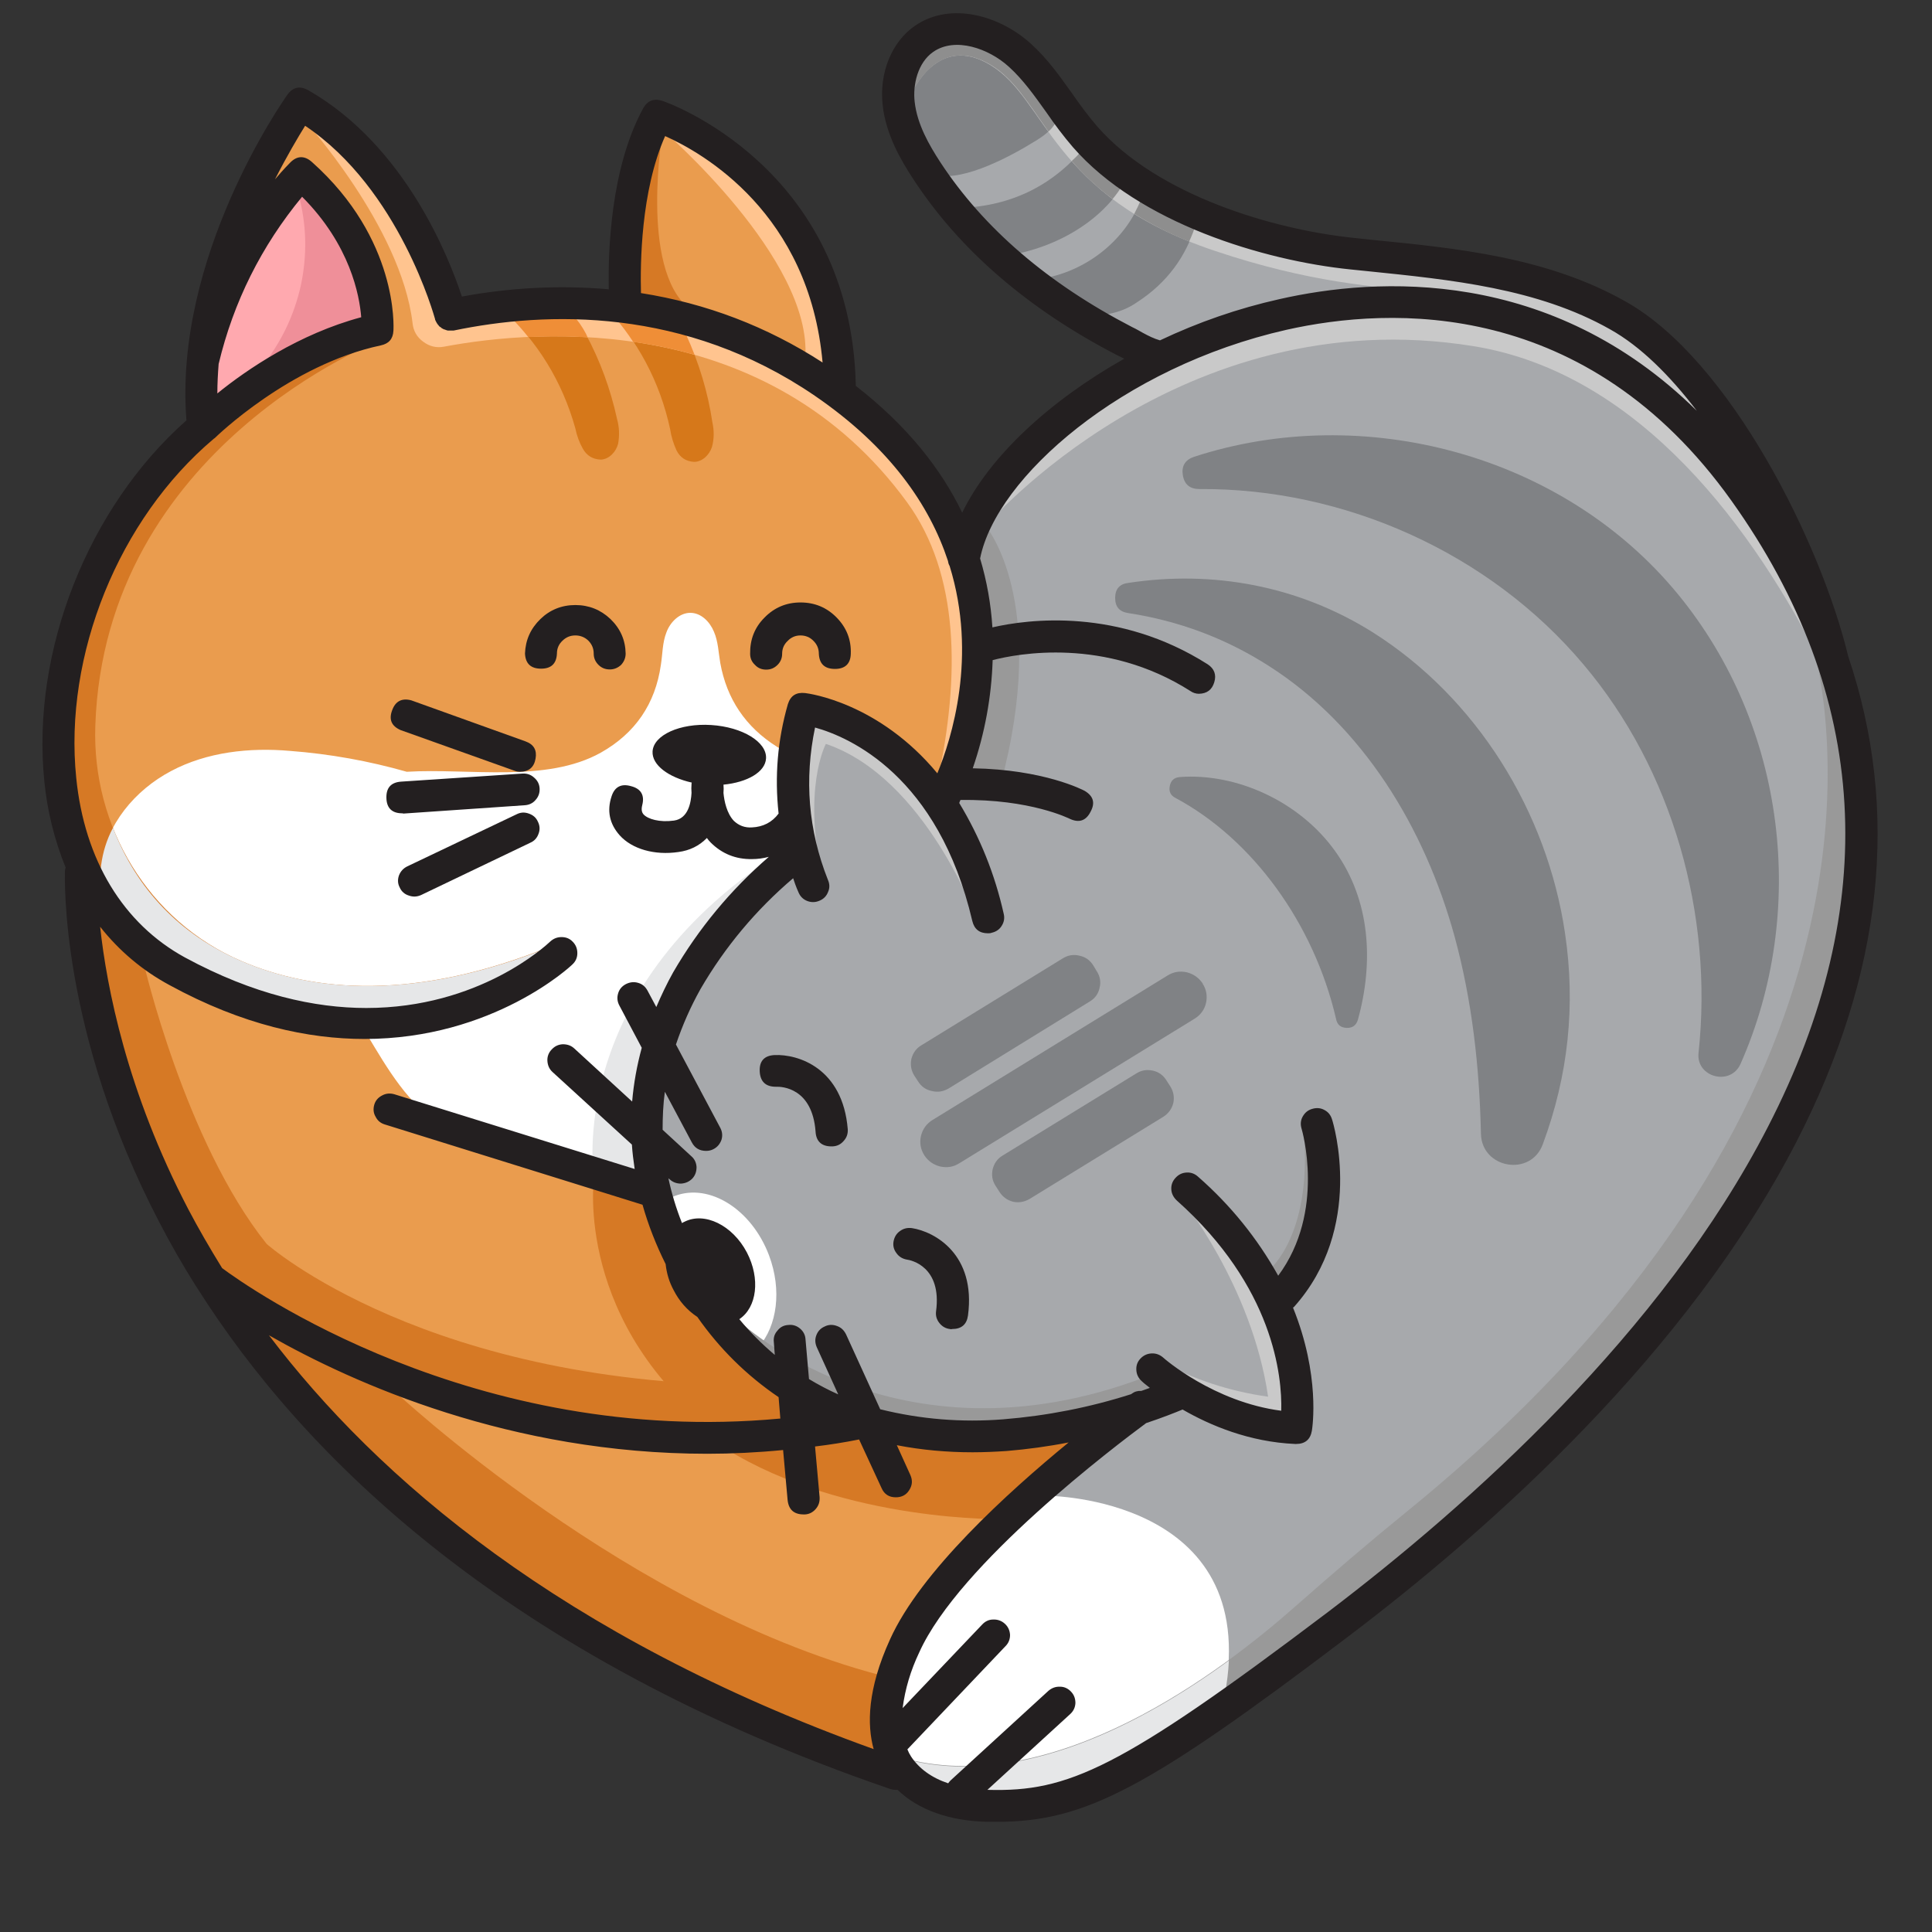 <svg xmlns="http://www.w3.org/2000/svg" xmlns:xlink="http://www.w3.org/1999/xlink" width="40" zoomAndPan="magnify" viewBox="0 0 30 30" height="40" preserveAspectRatio="xMidYMid meet" version="1.0"><rect x="0" y="0" width="30" height="30" fill="#333333" stroke="none"/><defs><clipPath id="2d5151cfb4"><path d="M 0.484 0 L 29.516 0 L 29.516 28.305 L 0.484 28.305 Z M 0.484 0 " clip-rule="nonzero"/></clipPath></defs><path fill="#ea9c4e" d="M 12.859 5.777 C 12.699 3.238 10.82 2.246 10.293 2.02 C 9.855 2.934 9.867 4.207 9.883 4.621 C 10.965 4.777 11.957 5.164 12.859 5.777 Z M 12.859 5.777 " fill-opacity="1" fill-rule="nonzero"/><path fill="#ffa9af" d="M 5.688 4.984 C 5.668 4.66 5.535 3.77 4.688 2.945 C 4.016 3.738 3.562 4.637 3.324 5.641 C 3.305 5.848 3.297 6.055 3.305 6.262 C 3.73 5.902 4.617 5.25 5.688 4.984 Z M 5.688 4.984 " fill-opacity="1" fill-rule="nonzero"/><path fill="#a7a9ac" d="M 17.98 5.355 C 18.527 5.09 19.098 4.883 19.688 4.738 C 22.574 4.035 25.223 4.945 27.016 7.246 C 26.457 6.297 25.77 5.457 25.039 5.047 C 23.898 4.406 22.551 4.27 21.246 4.137 L 20.984 4.109 C 19.648 3.973 17.73 3.402 16.715 2.238 C 16.566 2.066 16.434 1.879 16.305 1.699 C 16.121 1.438 15.945 1.188 15.719 0.984 C 15.383 0.676 14.82 0.488 14.449 0.742 C 14.211 0.906 14.086 1.238 14.125 1.59 C 14.168 1.953 14.359 2.285 14.539 2.559 C 15.215 3.598 16.223 4.461 17.543 5.145 C 17.613 5.18 17.664 5.207 17.707 5.23 C 17.797 5.281 17.887 5.324 17.98 5.355 Z M 17.98 5.355 " fill-opacity="1" fill-rule="nonzero"/><path fill="#ea9c4e" d="M 12.824 22.016 C 12.012 21.652 11.359 21.102 10.863 20.371 C 9.363 18.199 9.848 16.328 10.52 15.141 C 10.969 14.367 11.547 13.699 12.254 13.148 C 12.086 12.41 12.105 11.68 12.312 10.957 C 12.34 10.863 12.402 10.82 12.5 10.832 C 12.562 10.84 13.676 10.992 14.578 12.148 C 14.852 11.508 14.996 10.836 15.008 10.141 C 15.016 9.703 14.961 9.273 14.844 8.855 C 14.797 8.816 14.777 8.766 14.785 8.703 C 14.785 8.695 14.789 8.688 14.789 8.68 C 14.461 7.68 13.762 6.809 12.695 6.086 C 10.652 4.691 8.488 4.758 7.031 5.059 L 6.969 5.059 C 6.961 5.059 6.953 5.055 6.945 5.055 L 6.934 5.051 L 6.914 5.043 C 6.91 5.039 6.91 5.039 6.906 5.035 C 6.898 5.031 6.895 5.027 6.887 5.023 C 6.883 5.02 6.883 5.02 6.879 5.016 C 6.875 5.012 6.867 5.008 6.863 5 C 6.859 4.996 6.859 4.996 6.855 4.992 C 6.852 4.984 6.848 4.98 6.848 4.977 C 6.844 4.969 6.84 4.965 6.84 4.961 C 6.836 4.957 6.832 4.949 6.832 4.945 C 6.828 4.941 6.828 4.938 6.828 4.934 C 6.82 4.91 6.262 2.832 4.715 1.848 C 4.398 2.348 4.125 2.875 3.898 3.422 C 4.09 3.121 4.309 2.84 4.555 2.578 C 4.633 2.5 4.711 2.5 4.797 2.57 C 6.109 3.742 6.043 5.074 6.039 5.133 C 6.031 5.219 5.988 5.27 5.902 5.289 C 4.457 5.598 3.293 6.742 3.281 6.754 C 3.277 6.754 3.277 6.754 3.273 6.758 C 3.273 6.758 3.273 6.762 3.27 6.762 C 1.777 8.02 0.91 10.156 1.109 12.086 C 1.242 13.387 1.855 14.398 2.836 14.934 C 3.906 15.516 4.859 15.715 5.668 15.715 C 7.492 15.715 8.582 14.688 8.598 14.676 C 8.68 14.602 8.758 14.605 8.836 14.684 C 8.914 14.762 8.914 14.84 8.84 14.922 C 8.824 14.938 7.633 16.062 5.66 16.062 C 4.801 16.062 3.793 15.848 2.668 15.234 C 2.172 14.965 1.766 14.594 1.453 14.125 C 1.523 15.004 1.797 16.777 2.855 18.805 C 3.016 19.105 3.191 19.418 3.395 19.738 C 3.746 20 7.621 22.805 12.824 22.016 Z M 12.824 22.016 " fill-opacity="1" fill-rule="nonzero"/><path fill="#a7a9ac" d="M 28.301 10.344 C 27.98 9.406 27.531 8.539 26.949 7.734 C 24.613 4.465 21.449 4.664 19.773 5.074 C 19.188 5.219 18.625 5.422 18.086 5.684 C 18.074 5.691 18.066 5.695 18.055 5.699 C 16.512 6.457 15.34 7.609 15.145 8.668 C 15.293 9.156 15.363 9.652 15.355 10.16 C 15.344 10.969 15.164 11.738 14.812 12.465 L 14.805 12.473 C 15.141 13.012 15.375 13.59 15.512 14.207 C 15.539 14.32 15.496 14.391 15.383 14.414 C 15.367 14.418 15.355 14.418 15.344 14.418 C 15.25 14.418 15.195 14.375 15.172 14.285 C 14.609 11.875 13.086 11.324 12.602 11.207 C 12.273 12.535 12.781 13.68 12.785 13.691 C 12.824 13.793 12.793 13.863 12.695 13.91 C 12.598 13.953 12.523 13.93 12.469 13.836 C 12.426 13.73 12.387 13.621 12.355 13.512 C 11.734 14.023 11.223 14.625 10.82 15.32 C 9.922 16.918 10.031 18.555 11.152 20.176 C 11.75 21.039 12.539 21.617 13.504 21.906 C 13.516 21.91 13.531 21.914 13.547 21.922 C 14.156 22.102 14.84 22.164 15.59 22.109 C 16.277 22.059 16.949 21.926 17.602 21.715 L 17.621 21.703 C 17.656 21.676 17.695 21.664 17.734 21.668 C 17.84 21.633 17.934 21.602 18.008 21.574 C 17.93 21.516 17.852 21.453 17.777 21.391 C 17.672 21.312 17.664 21.23 17.75 21.133 C 17.836 21.039 17.922 21.039 18.008 21.133 C 18.02 21.141 18.848 21.875 19.965 21.988 C 19.988 21.508 19.906 20 18.324 18.582 C 18.25 18.504 18.25 18.426 18.32 18.348 C 18.391 18.27 18.469 18.262 18.555 18.324 C 20.613 20.164 20.309 22.121 20.297 22.203 C 20.281 22.297 20.223 22.348 20.125 22.348 L 20.117 22.348 C 19.398 22.312 18.785 22.047 18.363 21.805 C 18.262 21.848 18.051 21.934 17.758 22.027 C 17.332 22.34 14.84 24.219 14.203 25.629 C 13.879 26.344 13.84 26.93 14.086 27.316 C 14.305 27.656 14.75 27.852 15.348 27.867 C 16.602 27.898 17.406 27.559 20.668 25.09 C 22.883 23.41 25.867 20.738 27.52 17.535 C 28.801 15.047 29.062 12.645 28.312 10.367 C 28.309 10.359 28.305 10.352 28.301 10.344 Z M 28.301 10.344 " fill-opacity="1" fill-rule="nonzero"/><path fill="#d67925" d="M 16.875 22.27 C 16.461 22.359 16.043 22.422 15.625 22.453 C 15.445 22.469 15.27 22.473 15.102 22.473 C 14.547 22.477 14.004 22.402 13.473 22.254 C 12.648 22.418 11.816 22.5 10.977 22.5 C 9.289 22.492 7.664 22.184 6.098 21.574 C 5.336 21.281 4.605 20.922 3.906 20.496 C 5.582 22.816 8.527 25.457 13.684 27.281 C 13.535 26.914 13.5 26.34 13.883 25.484 C 14.391 24.359 15.938 23.016 16.875 22.27 Z M 16.875 22.27 " fill-opacity="1" fill-rule="nonzero"/><path fill="#ffffff" d="M 2.836 14.934 C 3.906 15.516 4.859 15.715 5.668 15.715 C 7.492 15.715 8.582 14.688 8.598 14.676 C 8.68 14.602 8.758 14.605 8.836 14.684 C 8.914 14.762 8.914 14.84 8.84 14.922 C 8.824 14.938 7.645 16.047 5.695 16.059 C 6.012 16.586 6.348 17.176 6.879 17.48 C 7.836 18.027 8.871 18.242 9.984 18.438 C 9.684 17.098 10.059 15.957 10.52 15.141 C 10.969 14.367 11.547 13.699 12.254 13.148 C 12.145 12.656 12.113 12.16 12.168 11.66 L 12.062 11.594 C 11.578 11.289 11.285 10.855 11.184 10.293 C 11.156 10.129 11.152 9.961 11.086 9.809 C 11.023 9.656 10.887 9.516 10.719 9.516 C 10.551 9.516 10.406 9.66 10.348 9.82 C 10.285 9.98 10.289 10.156 10.262 10.324 C 10.176 10.93 9.863 11.387 9.328 11.688 C 8.48 12.16 7.289 11.926 6.316 11.984 C 5.727 11.816 5.121 11.707 4.504 11.66 C 3.875 11.605 3.215 11.676 2.656 11.973 C 2.094 12.27 1.648 12.805 1.57 13.43 C 1.562 13.5 1.559 13.566 1.562 13.633 C 1.855 14.195 2.281 14.625 2.836 14.934 Z M 2.836 14.934 " fill-opacity="1" fill-rule="nonzero"/><path fill="#d6781a" d="M 7.785 4.785 C 8.348 5.301 8.73 5.922 8.934 6.652 C 8.957 6.766 8.996 6.871 9.051 6.969 C 9.113 7.078 9.207 7.133 9.332 7.137 C 9.461 7.129 9.566 7.016 9.598 6.891 C 9.621 6.762 9.617 6.633 9.582 6.508 C 9.48 6.043 9.32 5.602 9.094 5.184 C 8.973 4.953 8.777 4.703 8.516 4.719 C 8.285 4.727 8.02 4.777 7.785 4.785 Z M 7.785 4.785 " fill-opacity="1" fill-rule="nonzero"/><path fill="#d6781a" d="M 9.375 4.73 C 9.902 5.281 10.246 5.926 10.406 6.664 C 10.422 6.777 10.457 6.887 10.504 6.992 C 10.559 7.102 10.648 7.164 10.777 7.172 C 10.906 7.172 11.016 7.062 11.055 6.941 C 11.09 6.816 11.09 6.688 11.062 6.559 C 10.992 6.09 10.855 5.637 10.656 5.203 C 10.547 4.969 10.371 4.707 10.109 4.707 C 9.875 4.703 9.609 4.738 9.375 4.73 Z M 9.375 4.73 " fill-opacity="1" fill-rule="nonzero"/><path fill="#ffffff" d="M 11.941 19.492 C 11.672 18.781 11.02 18.367 10.48 18.57 C 10.449 18.582 10.418 18.598 10.387 18.613 C 10.559 19.176 10.812 19.695 11.152 20.176 C 11.336 20.445 11.547 20.691 11.781 20.914 C 12.066 20.59 12.145 20.035 11.941 19.492 Z M 11.941 19.492 " fill-opacity="1" fill-rule="nonzero"/><path fill="#ffffff" d="M 16.27 23.227 C 15.453 23.945 14.551 24.855 14.203 25.629 C 13.879 26.344 13.84 26.93 14.086 27.316 C 14.301 27.656 14.75 27.852 15.348 27.867 C 16.355 27.895 17.074 27.676 19.016 26.305 C 19.59 23.242 16.27 23.227 16.27 23.227 Z M 16.27 23.227 " fill-opacity="1" fill-rule="nonzero"/><path fill="#808285" d="M 14.309 16.23 L 16.5 14.883 C 16.582 14.832 16.668 14.816 16.762 14.84 C 16.855 14.859 16.926 14.91 16.977 14.992 L 17.031 15.082 C 17.082 15.16 17.098 15.25 17.074 15.34 C 17.055 15.434 17 15.504 16.922 15.551 L 14.73 16.902 C 14.648 16.949 14.562 16.965 14.469 16.941 C 14.375 16.922 14.305 16.871 14.254 16.789 L 14.195 16.699 C 14.148 16.621 14.133 16.535 14.152 16.441 C 14.176 16.352 14.227 16.277 14.309 16.23 Z M 14.309 16.23 " fill-opacity="1" fill-rule="nonzero"/><path fill="#808285" d="M 14.48 17.391 L 18.129 15.148 C 18.223 15.09 18.32 15.074 18.43 15.098 C 18.535 15.125 18.617 15.184 18.676 15.273 L 18.676 15.277 C 18.734 15.367 18.75 15.469 18.727 15.574 C 18.703 15.68 18.641 15.762 18.547 15.82 L 14.898 18.062 C 14.805 18.121 14.707 18.137 14.598 18.113 C 14.492 18.086 14.41 18.027 14.352 17.938 C 14.293 17.844 14.277 17.742 14.301 17.637 C 14.328 17.531 14.387 17.449 14.48 17.391 Z M 14.48 17.391 " fill-opacity="1" fill-rule="nonzero"/><path fill="#808285" d="M 15.566 17.945 L 17.645 16.668 C 17.727 16.617 17.809 16.605 17.902 16.625 C 17.992 16.645 18.062 16.695 18.113 16.777 L 18.176 16.875 C 18.223 16.953 18.238 17.039 18.219 17.129 C 18.195 17.219 18.145 17.289 18.066 17.34 L 15.988 18.617 C 15.906 18.664 15.82 18.68 15.73 18.66 C 15.641 18.637 15.57 18.586 15.52 18.508 L 15.457 18.41 C 15.406 18.328 15.395 18.246 15.414 18.156 C 15.438 18.062 15.488 17.992 15.566 17.945 Z M 15.566 17.945 " fill-opacity="1" fill-rule="nonzero"/><path fill="#808285" d="M 17.523 9.051 C 17.387 9.066 17.316 9.145 17.316 9.285 C 17.316 9.422 17.383 9.5 17.52 9.52 C 18.305 9.641 19.027 9.91 19.695 10.336 C 21.168 11.273 22.125 12.863 22.586 14.539 C 22.859 15.539 22.973 16.566 22.996 17.605 C 23.008 18.148 23.773 18.277 23.957 17.766 C 24.352 16.703 24.469 15.609 24.301 14.488 C 24.023 12.605 22.93 10.836 21.312 9.816 C 20.16 9.094 18.832 8.852 17.523 9.051 Z M 17.523 9.051 " fill-opacity="1" fill-rule="nonzero"/><path fill="#808285" d="M 27.027 16.52 C 26.871 16.871 26.332 16.727 26.375 16.348 C 26.605 14.203 25.973 11.957 24.59 10.32 C 23.125 8.578 20.867 7.578 18.625 7.594 C 18.477 7.594 18.391 7.523 18.367 7.379 C 18.344 7.238 18.402 7.141 18.539 7.094 C 21.16 6.238 24.266 7.047 26.055 9.227 C 27.742 11.281 28.07 14.164 27.027 16.52 Z M 27.027 16.52 " fill-opacity="1" fill-rule="nonzero"/><path fill="#808285" d="M 18.254 12.391 C 19.449 13.031 20.402 14.34 20.746 15.82 C 20.762 15.91 20.816 15.957 20.91 15.961 C 21.004 15.965 21.062 15.918 21.086 15.832 C 21.332 14.941 21.281 13.984 20.734 13.219 C 20.176 12.438 19.191 12 18.32 12.066 C 18.23 12.074 18.18 12.121 18.164 12.207 C 18.148 12.289 18.176 12.352 18.254 12.391 Z M 18.254 12.391 " fill-opacity="1" fill-rule="nonzero"/><path fill="#808285" d="M 16.086 2.184 C 16.262 2.078 16.441 1.93 16.445 1.723 C 16.449 1.551 16.324 1.41 16.207 1.285 C 15.992 1.059 15.781 0.832 15.512 0.668 C 15.246 0.5 14.922 0.41 14.621 0.488 C 14.164 0.602 13.863 1.086 13.875 1.555 C 13.883 1.918 14.129 2.625 14.539 2.719 C 14.98 2.82 15.73 2.406 16.086 2.184 Z M 16.086 2.184 " fill-opacity="1" fill-rule="nonzero"/><path fill="#808285" d="M 17.555 2.633 C 17.254 3.375 16.418 3.855 15.625 3.969 C 15.391 3.738 15.141 3.465 14.906 3.23 C 15.723 3.199 16.383 2.867 16.887 2.23 C 17.066 2.34 17.379 2.531 17.555 2.633 Z M 17.555 2.633 " fill-opacity="1" fill-rule="nonzero"/><path fill="#808285" d="M 18.57 3.477 C 18.418 3.992 18.113 4.395 17.664 4.688 C 17.527 4.785 17.379 4.844 17.215 4.875 C 16.988 4.898 16.773 4.848 16.582 4.727 C 16.395 4.617 16.227 4.488 16.07 4.34 C 16.809 4.266 17.484 3.75 17.73 3.066 C 18.004 3.215 18.297 3.324 18.57 3.477 Z M 18.57 3.477 " fill-opacity="1" fill-rule="nonzero"/><path fill="#999999" d="M 28.309 10.367 C 28.309 10.359 28.305 10.352 28.301 10.344 C 28.238 10.152 28.168 9.965 28.09 9.777 C 28.098 9.805 28.121 9.875 28.148 9.988 C 28.465 11.211 29.516 17.227 21.863 23.457 C 21.281 23.93 20.711 24.418 20.148 24.914 C 18.949 25.98 16.398 27.895 14.086 27.316 C 14.301 27.656 14.75 27.852 15.344 27.867 C 16.602 27.898 17.402 27.559 20.664 25.09 C 22.879 23.41 25.863 20.738 27.516 17.535 C 28.801 15.047 29.062 12.648 28.309 10.367 Z M 28.309 10.367 " fill-opacity="1" fill-rule="nonzero"/><path fill="#e6e7e8" d="M 15.488 27.871 L 15.703 27.871 L 15.781 27.863 L 15.812 27.863 L 15.902 27.855 L 15.945 27.852 L 16.004 27.844 L 16.156 27.82 L 16.211 27.809 C 16.238 27.805 16.266 27.797 16.301 27.789 L 16.352 27.777 L 16.41 27.762 L 16.457 27.75 L 16.562 27.715 L 16.625 27.695 L 16.668 27.68 C 16.746 27.652 16.828 27.621 16.914 27.582 L 16.949 27.566 L 17.027 27.531 L 17.066 27.516 C 17.094 27.504 17.121 27.488 17.148 27.477 L 17.184 27.461 C 17.281 27.41 17.383 27.355 17.488 27.297 L 17.52 27.281 L 17.621 27.223 L 17.656 27.203 L 17.762 27.141 L 17.793 27.121 C 17.914 27.051 18.043 26.969 18.18 26.879 L 18.199 26.867 L 18.328 26.785 L 18.363 26.762 L 18.496 26.672 C 18.508 26.664 18.516 26.656 18.527 26.652 C 18.68 26.547 18.844 26.434 19.02 26.309 C 19.051 26.137 19.074 25.961 19.082 25.785 C 17.742 26.762 15.848 27.766 14.086 27.324 C 14.305 27.664 14.75 27.859 15.348 27.875 L 15.453 27.875 Z M 15.488 27.871 " fill-opacity="1" fill-rule="nonzero"/><path fill="#999999" d="M 15.305 8.168 C 15.305 8.168 16.305 9.328 15.535 12.191 L 14.801 12.059 C 14.801 12.059 15.551 9.383 14.906 8.496 Z M 15.305 8.168 " fill-opacity="1" fill-rule="nonzero"/><path fill="#c9c9c9" d="M 28.281 10.297 C 27.965 9.379 27.52 8.523 26.945 7.734 C 24.613 4.465 21.449 4.664 19.77 5.074 C 19.184 5.219 18.625 5.422 18.082 5.684 C 18.074 5.691 18.062 5.695 18.051 5.699 C 16.75 6.34 15.711 7.258 15.305 8.168 C 15.305 8.168 18.32 4.637 22.879 5.375 C 25.492 5.797 27.254 8.262 28.281 10.297 Z M 28.281 10.297 " fill-opacity="1" fill-rule="nonzero"/><path fill="#c9c9c9" d="M 26.98 7.199 L 26.984 7.195 C 26.43 6.27 25.754 5.449 25.039 5.047 C 23.898 4.406 22.551 4.27 21.246 4.137 L 20.984 4.109 C 19.648 3.973 17.73 3.402 16.715 2.238 C 16.566 2.066 16.434 1.879 16.305 1.699 C 16.121 1.438 15.945 1.188 15.719 0.984 C 15.383 0.676 14.82 0.488 14.449 0.742 C 14.23 0.895 14.105 1.191 14.121 1.516 C 14.16 1.426 14.559 0.508 15.383 1.012 C 16.254 1.539 16.324 3.047 18.863 3.895 C 21.793 4.879 22.969 4.184 24.449 5.145 C 25.402 5.598 26.258 6.289 26.98 7.199 Z M 26.98 7.199 " fill-opacity="1" fill-rule="nonzero"/><path fill="#8e8e8e" d="M 16.418 1.852 L 16.309 1.699 C 16.125 1.438 15.949 1.188 15.727 0.984 C 15.387 0.676 14.824 0.488 14.453 0.742 C 14.234 0.895 14.109 1.191 14.125 1.516 C 14.164 1.426 14.562 0.508 15.391 1.012 C 15.746 1.227 15.969 1.609 16.281 2.043 C 16.34 1.988 16.387 1.926 16.418 1.852 Z M 16.418 1.852 " fill-opacity="1" fill-rule="nonzero"/><path fill="#8e8e8e" d="M 16.641 2.5 C 16.832 2.719 17.043 2.918 17.277 3.09 C 17.332 3.023 17.387 2.949 17.434 2.871 C 17.207 2.715 16.996 2.535 16.805 2.332 C 16.754 2.391 16.699 2.449 16.641 2.5 Z M 16.641 2.5 " fill-opacity="1" fill-rule="nonzero"/><path fill="#8e8e8e" d="M 17.613 3.32 C 17.883 3.488 18.168 3.633 18.465 3.75 C 18.504 3.668 18.539 3.578 18.566 3.492 C 18.277 3.371 17.996 3.227 17.73 3.066 C 17.695 3.156 17.656 3.238 17.613 3.32 Z M 17.613 3.32 " fill-opacity="1" fill-rule="nonzero"/><path fill="#ffc48f" d="M 14.785 8.707 C 14.785 8.699 14.789 8.688 14.789 8.68 C 14.461 7.68 13.762 6.812 12.695 6.086 C 10.652 4.691 8.488 4.762 7.031 5.059 L 6.965 5.059 C 6.961 5.059 6.953 5.059 6.945 5.055 L 6.934 5.051 L 6.914 5.043 C 6.91 5.043 6.906 5.039 6.906 5.039 C 6.898 5.035 6.895 5.031 6.887 5.023 C 6.883 5.023 6.879 5.02 6.879 5.016 C 6.871 5.012 6.867 5.008 6.863 5.004 C 6.859 5 6.859 4.996 6.855 4.992 C 6.852 4.988 6.848 4.98 6.844 4.977 C 6.844 4.973 6.84 4.969 6.836 4.961 C 6.836 4.957 6.832 4.953 6.832 4.945 C 6.828 4.941 6.828 4.938 6.828 4.934 C 6.82 4.91 6.262 2.836 4.715 1.852 C 4.715 1.852 6.227 3.516 6.406 5.016 C 6.418 5.137 6.473 5.234 6.57 5.305 C 6.668 5.379 6.777 5.406 6.895 5.383 C 8.387 5.102 11.93 4.844 14.086 7.801 C 14.895 8.91 14.914 10.488 14.555 12.145 L 14.574 12.152 C 14.848 11.508 14.992 10.84 15.004 10.141 C 15.012 9.707 14.957 9.277 14.84 8.855 C 14.797 8.816 14.777 8.766 14.785 8.707 Z M 14.785 8.707 " fill-opacity="1" fill-rule="nonzero"/><path fill="#ef8e37" d="M 9.832 5.309 C 10.156 5.352 10.473 5.422 10.785 5.508 C 10.746 5.406 10.703 5.305 10.656 5.203 C 10.645 5.18 10.633 5.152 10.621 5.125 C 10.266 5.031 9.91 4.965 9.547 4.926 C 9.648 5.047 9.746 5.176 9.832 5.309 Z M 9.832 5.309 " fill-opacity="1" fill-rule="nonzero"/><path fill="#ef8e37" d="M 9.098 5.18 C 9.039 5.07 8.973 4.973 8.887 4.883 C 8.566 4.875 8.246 4.891 7.926 4.922 C 8.023 5.02 8.117 5.125 8.203 5.234 C 8.512 5.219 8.816 5.219 9.125 5.238 C 9.117 5.219 9.105 5.199 9.098 5.18 Z M 9.098 5.18 " fill-opacity="1" fill-rule="nonzero"/><path fill="#ffc48f" d="M 12.508 5.555 C 12.625 5.625 12.738 5.695 12.855 5.777 C 12.699 3.238 10.82 2.246 10.289 2.02 C 10.289 2.02 12.617 4.02 12.504 5.555 Z M 12.508 5.555 " fill-opacity="1" fill-rule="nonzero"/><path fill="#d67925" d="M 2.836 14.934 C 3.906 15.516 4.859 15.715 5.668 15.715 C 7.492 15.715 8.582 14.688 8.598 14.676 C 6.438 15.562 4.852 15.398 3.746 14.922 C 2.301 14.301 1.426 12.832 1.48 11.27 C 1.625 6.938 5.898 5.289 5.898 5.289 C 5.898 5.289 5.629 5.363 5.188 5.508 C 4.09 5.953 3.289 6.742 3.277 6.754 C 3.277 6.754 3.273 6.754 3.273 6.758 C 3.273 6.758 3.27 6.762 3.27 6.762 C 1.777 8.02 0.91 10.156 1.109 12.086 C 1.238 13.387 1.855 14.398 2.836 14.934 Z M 2.836 14.934 " fill-opacity="1" fill-rule="nonzero"/><path fill="#d67925" d="M 1.453 14.125 C 1.457 14.184 1.465 14.242 1.469 14.305 C 1.547 14.355 1.629 14.406 1.703 14.453 C 1.613 14.352 1.531 14.242 1.453 14.125 Z M 1.453 14.125 " fill-opacity="1" fill-rule="nonzero"/><path fill="#e6e7e8" d="M 3.746 14.922 C 2.793 14.508 2.129 13.82 1.754 12.855 C 1.656 13.039 1.598 13.23 1.57 13.434 C 1.562 13.5 1.559 13.57 1.562 13.637 C 1.598 13.703 1.637 13.77 1.676 13.832 C 1.684 13.844 1.691 13.852 1.695 13.863 C 1.73 13.914 1.766 13.969 1.801 14.016 C 1.809 14.031 1.82 14.047 1.832 14.062 C 1.867 14.105 1.898 14.148 1.934 14.191 L 1.977 14.242 C 2.012 14.281 2.047 14.316 2.082 14.355 C 2.098 14.375 2.113 14.391 2.133 14.406 C 2.164 14.441 2.199 14.477 2.238 14.508 L 2.293 14.559 C 2.332 14.59 2.371 14.621 2.406 14.652 C 2.426 14.668 2.445 14.684 2.465 14.699 C 2.508 14.73 2.547 14.754 2.59 14.785 C 2.609 14.797 2.629 14.812 2.648 14.824 C 2.711 14.863 2.773 14.902 2.84 14.938 C 3.906 15.52 4.863 15.723 5.672 15.723 C 7.496 15.723 8.582 14.695 8.598 14.68 C 6.438 15.562 4.852 15.398 3.746 14.922 Z M 3.746 14.922 " fill-opacity="1" fill-rule="nonzero"/><path fill="#d67925" d="M 4.141 19.316 C 2.871 17.73 2.23 14.949 2.23 14.949 L 2.223 14.945 C 1.922 14.715 1.664 14.441 1.453 14.125 C 1.52 15.004 1.797 16.777 2.855 18.805 C 3.012 19.105 3.191 19.418 3.395 19.738 C 3.742 20 7.621 22.801 12.82 22.016 C 12.516 21.879 12.23 21.711 11.961 21.512 C 6.645 21.547 4.141 19.316 4.141 19.316 Z M 4.141 19.316 " fill-opacity="1" fill-rule="nonzero"/><path fill="#ea9c4e" d="M 6.094 21.574 C 6.094 21.574 9.805 25.07 13.855 26.059 C 13.855 26.059 14.688 24.191 15.613 23.59 C 15.613 23.59 13.125 23.648 11.27 22.496 C 11.27 22.496 7.703 22.105 6.094 21.574 Z M 6.094 21.574 " fill-opacity="1" fill-rule="nonzero"/><path fill="#d67925" d="M 9.223 18.293 C 9.223 18.293 8.906 20.57 11.219 22.301 L 13.004 21.91 C 13.004 21.91 10.473 20.66 10.164 18.453 Z M 9.223 18.293 " fill-opacity="1" fill-rule="nonzero"/><path fill="#e6e7e8" d="M 9.223 18.293 C 9.223 18.293 8.73 15.312 12.254 13.148 L 12.352 13.512 C 12.352 13.512 9.301 15.934 10.047 18.293 Z M 9.223 18.293 " fill-opacity="1" fill-rule="nonzero"/><path fill="#c9c9c9" d="M 15.172 14.285 C 15.172 14.285 14.371 12.074 12.824 11.551 C 12.824 11.551 12.445 12.254 12.785 13.691 C 12.559 13.316 12.426 12.91 12.395 12.473 C 12.359 12.031 12.43 11.609 12.602 11.207 C 12.602 11.207 14.883 11.48 15.172 14.285 Z M 15.172 14.285 " fill-opacity="1" fill-rule="nonzero"/><path fill="#c9c9c9" d="M 18.32 18.582 C 18.32 18.582 19.438 19.949 19.691 21.688 C 19.098 21.605 18.535 21.422 18.008 21.133 C 18.008 21.133 19.148 22.523 20.137 22.043 C 20.137 22.043 19.879 19.23 18.32 18.582 Z M 18.32 18.582 " fill-opacity="1" fill-rule="nonzero"/><path fill="#999999" d="M 11.457 20.496 C 11.457 20.496 13.898 22.852 17.773 21.387 L 18.16 21.57 C 18.16 21.57 13.641 23.898 11.457 20.496 Z M 11.457 20.496 " fill-opacity="1" fill-rule="nonzero"/><path fill="#999999" d="M 19.711 19.715 C 19.711 19.715 20.414 19.152 20.234 17.453 C 20.234 17.453 21.449 18.684 19.727 20.129 Z M 19.711 19.715 " fill-opacity="1" fill-rule="nonzero"/><path fill="#ef8f99" d="M 4.051 5.711 C 4.359 5.332 4.566 4.906 4.672 4.43 C 4.773 3.953 4.762 3.48 4.633 3.012 C 4.801 2.895 4.965 2.918 5.129 3.043 C 5.289 3.168 5.391 3.352 5.484 3.531 C 5.645 3.836 5.805 4.145 5.852 4.484 C 5.895 4.824 5.797 5.199 5.52 5.406 C 5.094 5.715 4.453 5.371 4.051 5.711 Z M 4.051 5.711 " fill-opacity="1" fill-rule="nonzero"/><path fill="#d67925" d="M 10.293 2.02 C 10.293 2.02 9.922 4.16 10.699 4.789 L 9.711 4.605 C 9.711 4.605 9.949 2.453 10.293 2.02 Z M 10.293 2.02 " fill-opacity="1" fill-rule="nonzero"/><g clip-path="url(#2d5151cfb4)"><path fill="#231f20" d="M 28.699 10.191 C 28.281 8.449 26.871 5.598 25.246 4.684 C 24.031 3.996 22.637 3.855 21.293 3.723 L 21.031 3.695 C 19.773 3.566 17.977 3.035 17.039 1.965 C 16.902 1.805 16.773 1.633 16.652 1.457 C 16.461 1.191 16.266 0.91 16.004 0.676 C 15.535 0.25 14.77 0.016 14.211 0.398 C 13.844 0.648 13.648 1.137 13.707 1.641 C 13.758 2.09 13.988 2.488 14.184 2.785 C 14.902 3.883 15.965 4.801 17.348 5.516 C 17.391 5.535 17.426 5.555 17.457 5.57 C 16.293 6.227 15.363 7.09 14.941 7.961 C 14.617 7.289 14.094 6.617 13.289 5.992 C 13.219 2.574 10.316 1.574 10.285 1.566 C 10.156 1.523 10.055 1.562 9.988 1.68 C 9.477 2.617 9.441 3.918 9.453 4.492 C 8.688 4.426 7.93 4.465 7.172 4.605 C 6.969 3.988 6.289 2.262 4.789 1.402 C 4.656 1.328 4.547 1.352 4.461 1.473 C 4.387 1.578 2.695 3.996 2.895 6.527 C 1.367 7.879 0.484 10.113 0.688 12.129 C 0.734 12.594 0.844 13.039 1.02 13.473 C 1.012 13.488 1.012 13.508 1.008 13.527 C 1.008 13.625 0.926 16.012 2.473 18.977 C 2.637 19.293 2.824 19.625 3.039 19.965 C 3.047 19.977 3.055 19.988 3.062 20 C 4.695 22.582 7.828 25.723 13.828 27.781 C 13.855 27.789 13.883 27.793 13.91 27.793 C 13.918 27.793 13.926 27.793 13.938 27.793 C 14.258 28.102 14.742 28.277 15.336 28.289 L 15.484 28.289 C 16.855 28.289 17.836 27.762 20.922 25.422 C 23.172 23.719 26.207 21.004 27.895 17.73 C 29.242 15.113 29.508 12.59 28.699 10.191 Z M 17.746 5.168 C 17.703 5.145 17.652 5.113 17.578 5.078 C 16.273 4.402 15.273 3.543 14.602 2.52 C 14.426 2.25 14.242 1.93 14.203 1.582 C 14.172 1.316 14.25 0.973 14.492 0.805 C 14.832 0.57 15.352 0.75 15.668 1.039 C 15.887 1.238 16.062 1.484 16.246 1.742 C 16.375 1.93 16.512 2.113 16.66 2.285 C 17.688 3.465 19.625 4.047 20.973 4.184 L 21.238 4.211 C 22.535 4.344 23.875 4.477 25 5.113 C 25.477 5.379 25.93 5.832 26.348 6.379 C 24.082 4.145 21.383 4.301 19.867 4.645 C 19.223 4.789 18.605 5.004 18.012 5.285 C 17.918 5.258 17.832 5.215 17.746 5.168 Z M 10.328 2.113 C 10.914 2.375 12.566 3.309 12.773 5.629 C 11.91 5.07 10.969 4.711 9.953 4.551 C 9.941 4.105 9.949 2.969 10.328 2.113 Z M 3.395 5.652 C 3.625 4.688 4.059 3.82 4.691 3.055 C 5.438 3.805 5.582 4.586 5.609 4.926 C 4.645 5.184 3.832 5.738 3.375 6.109 C 3.375 5.957 3.383 5.805 3.395 5.652 Z M 1.555 14.391 C 1.852 14.766 2.211 15.07 2.633 15.297 C 3.77 15.918 4.789 16.133 5.66 16.133 C 7.664 16.133 8.875 14.992 8.891 14.973 C 8.941 14.926 8.965 14.867 8.965 14.801 C 8.965 14.73 8.941 14.672 8.895 14.625 C 8.848 14.574 8.789 14.551 8.719 14.551 C 8.652 14.551 8.594 14.574 8.543 14.621 C 8.48 14.68 7.441 15.652 5.688 15.652 C 4.891 15.652 3.945 15.449 2.871 14.867 C 1.914 14.344 1.312 13.355 1.184 12.082 C 0.988 10.172 1.844 8.059 3.316 6.816 C 3.316 6.816 3.32 6.812 3.324 6.809 L 3.332 6.805 C 3.344 6.793 4.496 5.664 5.914 5.363 C 6.039 5.336 6.102 5.262 6.109 5.137 C 6.113 5.078 6.184 3.711 4.844 2.516 C 4.73 2.414 4.613 2.414 4.504 2.527 C 4.492 2.539 4.402 2.629 4.27 2.785 C 4.457 2.418 4.629 2.129 4.738 1.953 C 6.207 2.938 6.746 4.926 6.754 4.949 C 6.754 4.957 6.758 4.961 6.758 4.969 C 6.762 4.977 6.766 4.984 6.77 4.992 C 6.773 5 6.777 5.008 6.781 5.012 C 6.785 5.02 6.789 5.027 6.793 5.031 C 6.797 5.039 6.805 5.047 6.809 5.051 C 6.812 5.059 6.82 5.062 6.824 5.07 L 6.844 5.082 C 6.852 5.09 6.855 5.094 6.863 5.098 C 6.871 5.102 6.875 5.105 6.883 5.109 C 6.891 5.113 6.898 5.117 6.906 5.117 C 6.914 5.121 6.918 5.121 6.926 5.125 L 6.953 5.133 L 6.973 5.133 C 6.984 5.133 6.992 5.133 7 5.133 L 7.043 5.133 C 8.488 4.832 10.633 4.766 12.652 6.145 C 13.82 6.945 14.434 7.844 14.719 8.707 C 14.723 8.734 14.73 8.762 14.746 8.789 C 15.18 10.191 14.777 11.469 14.555 12.008 C 13.648 10.914 12.57 10.77 12.504 10.762 C 12.363 10.746 12.277 10.801 12.234 10.934 C 12.074 11.492 12.027 12.055 12.09 12.633 C 11.988 12.77 11.848 12.84 11.676 12.848 C 11.566 12.855 11.473 12.82 11.395 12.746 C 11.285 12.629 11.246 12.441 11.234 12.312 C 11.238 12.27 11.238 12.227 11.234 12.184 C 11.605 12.148 11.883 11.988 11.895 11.777 C 11.91 11.523 11.531 11.289 11.043 11.258 C 10.559 11.227 10.148 11.414 10.133 11.668 C 10.121 11.879 10.379 12.07 10.742 12.152 C 10.738 12.16 10.738 12.164 10.738 12.172 C 10.734 12.219 10.734 12.266 10.738 12.312 C 10.73 12.461 10.688 12.711 10.465 12.742 C 10.242 12.773 10.059 12.719 9.992 12.645 C 9.98 12.629 9.949 12.594 9.973 12.5 C 10.012 12.348 9.953 12.246 9.797 12.207 C 9.645 12.164 9.543 12.219 9.496 12.367 C 9.422 12.59 9.465 12.793 9.621 12.969 C 9.812 13.184 10.164 13.285 10.535 13.23 C 10.707 13.207 10.855 13.137 10.977 13.012 C 10.992 13.035 11.012 13.059 11.035 13.082 C 11.211 13.258 11.426 13.344 11.676 13.34 C 11.766 13.34 11.852 13.328 11.938 13.305 C 11.344 13.82 10.848 14.418 10.453 15.098 C 10.355 15.273 10.27 15.453 10.191 15.637 L 10.055 15.383 C 10.023 15.324 9.977 15.281 9.91 15.262 C 9.844 15.242 9.781 15.25 9.719 15.281 C 9.66 15.312 9.617 15.359 9.598 15.426 C 9.578 15.492 9.586 15.555 9.617 15.613 L 9.965 16.27 C 9.891 16.543 9.84 16.82 9.816 17.105 L 8.918 16.281 C 8.867 16.234 8.809 16.215 8.738 16.215 C 8.668 16.219 8.613 16.246 8.566 16.297 C 8.52 16.344 8.496 16.406 8.5 16.473 C 8.504 16.539 8.527 16.598 8.578 16.645 L 9.812 17.773 C 9.82 17.898 9.836 18.023 9.855 18.152 L 6.125 16.992 C 6.059 16.973 5.996 16.977 5.938 17.008 C 5.875 17.039 5.832 17.086 5.812 17.152 C 5.793 17.219 5.797 17.281 5.832 17.34 C 5.863 17.402 5.91 17.441 5.977 17.461 L 9.977 18.707 C 10.066 19.023 10.188 19.332 10.336 19.629 C 10.352 19.773 10.391 19.906 10.461 20.035 C 10.547 20.203 10.668 20.344 10.828 20.449 C 11.172 20.941 11.59 21.355 12.09 21.695 L 12.117 22.027 C 7.348 22.473 3.836 19.98 3.449 19.691 C 3.254 19.375 3.078 19.07 2.926 18.781 C 1.969 16.949 1.656 15.324 1.555 14.391 Z M 4.176 20.734 C 5.492 21.484 7.934 22.574 10.984 22.574 C 11.367 22.574 11.758 22.555 12.16 22.516 L 12.23 23.293 C 12.246 23.441 12.328 23.516 12.48 23.516 L 12.5 23.516 C 12.57 23.512 12.625 23.48 12.668 23.43 C 12.715 23.375 12.73 23.316 12.727 23.25 L 12.656 22.461 C 12.883 22.434 13.109 22.398 13.34 22.352 L 13.688 23.105 C 13.73 23.203 13.805 23.25 13.91 23.25 C 14 23.25 14.07 23.215 14.117 23.141 C 14.168 23.062 14.172 22.988 14.137 22.906 L 13.926 22.441 C 14.312 22.516 14.707 22.551 15.102 22.551 C 15.273 22.551 15.453 22.543 15.633 22.531 C 15.953 22.504 16.273 22.461 16.594 22.398 C 15.645 23.176 14.293 24.406 13.82 25.457 C 13.469 26.227 13.461 26.781 13.566 27.16 C 8.719 25.418 5.859 22.953 4.176 20.734 Z M 27.449 17.504 C 25.809 20.691 22.828 23.355 20.621 25.031 C 17.379 27.484 16.582 27.824 15.348 27.793 L 15.332 27.793 L 16.617 26.617 C 16.668 26.57 16.695 26.516 16.699 26.445 C 16.699 26.379 16.68 26.32 16.633 26.27 C 16.586 26.219 16.527 26.191 16.461 26.191 C 16.391 26.188 16.332 26.211 16.281 26.254 L 14.762 27.645 C 14.746 27.66 14.734 27.676 14.723 27.691 C 14.465 27.605 14.27 27.461 14.148 27.277 C 14.125 27.242 14.105 27.203 14.09 27.164 L 15.609 25.566 C 15.66 25.516 15.684 25.457 15.684 25.387 C 15.68 25.32 15.656 25.262 15.605 25.215 C 15.555 25.168 15.492 25.145 15.422 25.148 C 15.355 25.148 15.297 25.176 15.25 25.227 L 14.016 26.523 C 14.055 26.223 14.141 25.938 14.273 25.66 C 14.895 24.277 17.344 22.434 17.797 22.098 C 18.055 22.012 18.25 21.934 18.363 21.887 C 18.789 22.133 19.398 22.391 20.113 22.422 L 20.125 22.422 C 20.266 22.422 20.348 22.352 20.371 22.215 C 20.379 22.164 20.504 21.359 20.078 20.305 L 20.094 20.293 C 21.191 19.066 20.707 17.449 20.684 17.383 C 20.664 17.316 20.625 17.266 20.562 17.234 C 20.504 17.203 20.441 17.199 20.375 17.219 C 20.309 17.238 20.262 17.277 20.227 17.34 C 20.195 17.398 20.191 17.461 20.211 17.527 C 20.215 17.539 20.59 18.812 19.848 19.809 C 19.523 19.227 19.109 18.715 18.605 18.273 C 18.555 18.227 18.496 18.203 18.426 18.207 C 18.355 18.211 18.301 18.238 18.254 18.289 C 18.207 18.34 18.184 18.398 18.188 18.469 C 18.191 18.535 18.223 18.594 18.273 18.641 C 19.777 19.98 19.91 21.371 19.895 21.906 C 18.844 21.77 18.07 21.09 18.059 21.078 C 18.008 21.035 17.949 21.012 17.879 21.016 C 17.812 21.02 17.754 21.047 17.707 21.098 C 17.66 21.148 17.641 21.207 17.645 21.273 C 17.648 21.34 17.676 21.398 17.727 21.445 C 17.734 21.453 17.777 21.492 17.855 21.551 L 17.723 21.598 C 17.668 21.594 17.617 21.609 17.574 21.641 L 17.566 21.648 C 16.918 21.855 16.258 21.984 15.578 22.039 C 14.934 22.09 14.297 22.039 13.668 21.883 L 13.137 20.719 C 13.105 20.656 13.062 20.613 12.996 20.59 C 12.934 20.566 12.867 20.566 12.805 20.598 C 12.742 20.625 12.699 20.672 12.676 20.734 C 12.652 20.797 12.656 20.859 12.684 20.922 L 13.016 21.652 C 12.859 21.582 12.711 21.504 12.562 21.414 L 12.508 20.797 C 12.504 20.727 12.473 20.672 12.422 20.629 C 12.371 20.586 12.309 20.566 12.242 20.574 C 12.172 20.578 12.117 20.605 12.074 20.66 C 12.027 20.711 12.008 20.77 12.016 20.84 L 12.031 21.039 C 11.832 20.871 11.648 20.688 11.48 20.484 C 11.754 20.301 11.809 19.855 11.598 19.449 C 11.375 19.023 10.938 18.812 10.625 18.973 C 10.613 18.977 10.602 18.984 10.59 18.992 C 10.5 18.766 10.43 18.535 10.379 18.297 L 10.398 18.312 C 10.449 18.359 10.508 18.379 10.574 18.379 C 10.645 18.375 10.703 18.348 10.75 18.301 C 10.797 18.25 10.816 18.191 10.816 18.121 C 10.812 18.055 10.785 17.996 10.734 17.953 L 10.289 17.543 C 10.289 17.348 10.297 17.148 10.324 16.953 L 10.742 17.738 C 10.789 17.828 10.863 17.871 10.965 17.871 C 11.004 17.871 11.043 17.863 11.078 17.844 C 11.141 17.812 11.18 17.762 11.203 17.699 C 11.223 17.633 11.215 17.57 11.184 17.512 L 10.496 16.219 C 10.598 15.918 10.723 15.633 10.879 15.355 C 11.258 14.703 11.738 14.129 12.316 13.637 C 12.359 13.77 12.395 13.848 12.402 13.863 C 12.43 13.926 12.477 13.969 12.539 13.992 C 12.605 14.016 12.668 14.012 12.73 13.984 C 12.793 13.957 12.836 13.91 12.859 13.848 C 12.887 13.785 12.883 13.723 12.855 13.66 C 12.551 12.891 12.488 12.102 12.656 11.297 C 13.191 11.445 14.57 12.047 15.098 14.301 C 15.129 14.43 15.211 14.492 15.34 14.492 C 15.359 14.492 15.379 14.492 15.398 14.484 C 15.465 14.469 15.52 14.434 15.555 14.375 C 15.59 14.32 15.602 14.258 15.586 14.191 C 15.449 13.578 15.219 13.004 14.895 12.469 C 14.898 12.457 14.906 12.441 14.914 12.422 C 16.004 12.406 16.602 12.711 16.613 12.715 C 16.754 12.781 16.863 12.746 16.934 12.605 C 17.008 12.469 16.98 12.363 16.844 12.281 C 16.816 12.266 16.211 11.949 15.105 11.93 C 15.293 11.383 15.395 10.824 15.414 10.25 C 15.793 10.152 17.16 9.887 18.484 10.73 C 18.523 10.758 18.57 10.773 18.617 10.773 C 18.742 10.77 18.82 10.711 18.855 10.594 C 18.891 10.477 18.855 10.383 18.754 10.316 C 17.367 9.434 15.969 9.613 15.41 9.742 C 15.387 9.379 15.324 9.023 15.219 8.672 C 15.469 7.414 17.422 5.699 19.977 5.121 C 21.594 4.758 24.637 4.621 26.887 7.777 C 29.035 10.789 29.227 14.059 27.449 17.504 Z M 27.449 17.504 " fill-opacity="1" fill-rule="nonzero"/></g><path fill="#231f20" d="M 14.16 19.07 C 14.09 19.062 14.031 19.074 13.973 19.117 C 13.918 19.156 13.887 19.211 13.875 19.277 C 13.863 19.344 13.879 19.406 13.922 19.461 C 13.961 19.516 14.016 19.547 14.082 19.559 C 14.141 19.566 14.629 19.664 14.535 20.363 C 14.527 20.43 14.543 20.488 14.586 20.543 C 14.629 20.598 14.684 20.629 14.75 20.637 C 14.762 20.641 14.773 20.641 14.785 20.637 C 14.93 20.637 15.012 20.566 15.031 20.426 C 15.156 19.48 14.516 19.125 14.16 19.07 Z M 14.16 19.07 " fill-opacity="1" fill-rule="nonzero"/><path fill="#231f20" d="M 12.027 16.383 C 11.867 16.391 11.789 16.477 11.797 16.637 C 11.805 16.793 11.887 16.875 12.047 16.875 L 12.051 16.875 C 12.145 16.871 12.613 16.895 12.664 17.57 C 12.672 17.723 12.758 17.801 12.91 17.801 L 12.93 17.801 C 13 17.797 13.055 17.77 13.102 17.715 C 13.148 17.664 13.168 17.605 13.164 17.535 C 13.086 16.582 12.391 16.367 12.027 16.383 Z M 12.027 16.383 " fill-opacity="1" fill-rule="nonzero"/><path fill="#231f20" d="M 6.219 11.336 L 7.992 11.969 C 8.016 11.98 8.047 11.984 8.074 11.984 C 8.211 11.984 8.293 11.914 8.316 11.781 C 8.34 11.648 8.289 11.559 8.16 11.512 L 6.387 10.875 C 6.242 10.836 6.141 10.887 6.09 11.027 C 6.035 11.172 6.078 11.273 6.219 11.336 Z M 6.219 11.336 " fill-opacity="1" fill-rule="nonzero"/><path fill="#231f20" d="M 6.266 12.633 L 8.145 12.504 C 8.215 12.5 8.273 12.473 8.316 12.422 C 8.363 12.371 8.383 12.309 8.379 12.242 C 8.375 12.172 8.344 12.117 8.293 12.074 C 8.242 12.027 8.18 12.008 8.113 12.012 L 6.23 12.137 C 6.07 12.148 5.996 12.234 6 12.391 C 6.004 12.551 6.09 12.629 6.246 12.629 Z M 6.266 12.633 " fill-opacity="1" fill-rule="nonzero"/><path fill="#231f20" d="M 8.02 12.645 L 6.324 13.453 C 6.262 13.484 6.219 13.531 6.195 13.594 C 6.172 13.66 6.176 13.723 6.207 13.781 C 6.234 13.844 6.285 13.887 6.348 13.906 C 6.414 13.93 6.477 13.926 6.539 13.898 L 8.234 13.086 C 8.297 13.059 8.34 13.012 8.363 12.945 C 8.387 12.883 8.383 12.82 8.352 12.758 C 8.324 12.695 8.277 12.656 8.211 12.633 C 8.145 12.609 8.082 12.613 8.02 12.645 Z M 8.02 12.645 " fill-opacity="1" fill-rule="nonzero"/><path fill="#231f20" d="M 11.898 10.398 C 11.965 10.398 12.023 10.375 12.074 10.324 C 12.121 10.277 12.145 10.219 12.145 10.152 C 12.145 10.074 12.172 10.008 12.23 9.953 C 12.285 9.895 12.352 9.867 12.43 9.867 C 12.508 9.867 12.578 9.895 12.633 9.953 C 12.688 10.008 12.715 10.074 12.715 10.152 C 12.723 10.309 12.805 10.387 12.965 10.387 C 13.121 10.387 13.207 10.309 13.211 10.152 C 13.219 9.934 13.145 9.746 12.992 9.59 C 12.84 9.434 12.652 9.355 12.43 9.355 C 12.211 9.355 12.023 9.434 11.871 9.59 C 11.715 9.746 11.645 9.934 11.648 10.152 C 11.648 10.219 11.672 10.277 11.723 10.324 C 11.77 10.375 11.828 10.398 11.898 10.398 Z M 11.898 10.398 " fill-opacity="1" fill-rule="nonzero"/><path fill="#231f20" d="M 9.219 10.148 C 9.219 10.215 9.242 10.273 9.293 10.324 C 9.34 10.371 9.398 10.395 9.469 10.395 C 9.535 10.395 9.594 10.371 9.645 10.324 C 9.691 10.273 9.715 10.215 9.715 10.148 C 9.711 9.938 9.633 9.762 9.48 9.613 C 9.328 9.469 9.145 9.395 8.934 9.395 C 8.723 9.395 8.539 9.469 8.391 9.613 C 8.238 9.762 8.16 9.938 8.152 10.148 C 8.16 10.305 8.242 10.383 8.402 10.383 C 8.559 10.383 8.641 10.305 8.648 10.148 C 8.648 10.07 8.676 10.004 8.734 9.949 C 8.789 9.895 8.855 9.867 8.934 9.867 C 9.012 9.867 9.082 9.895 9.137 9.949 C 9.191 10.004 9.219 10.07 9.219 10.148 Z M 9.219 10.148 " fill-opacity="1" fill-rule="nonzero"/></svg>